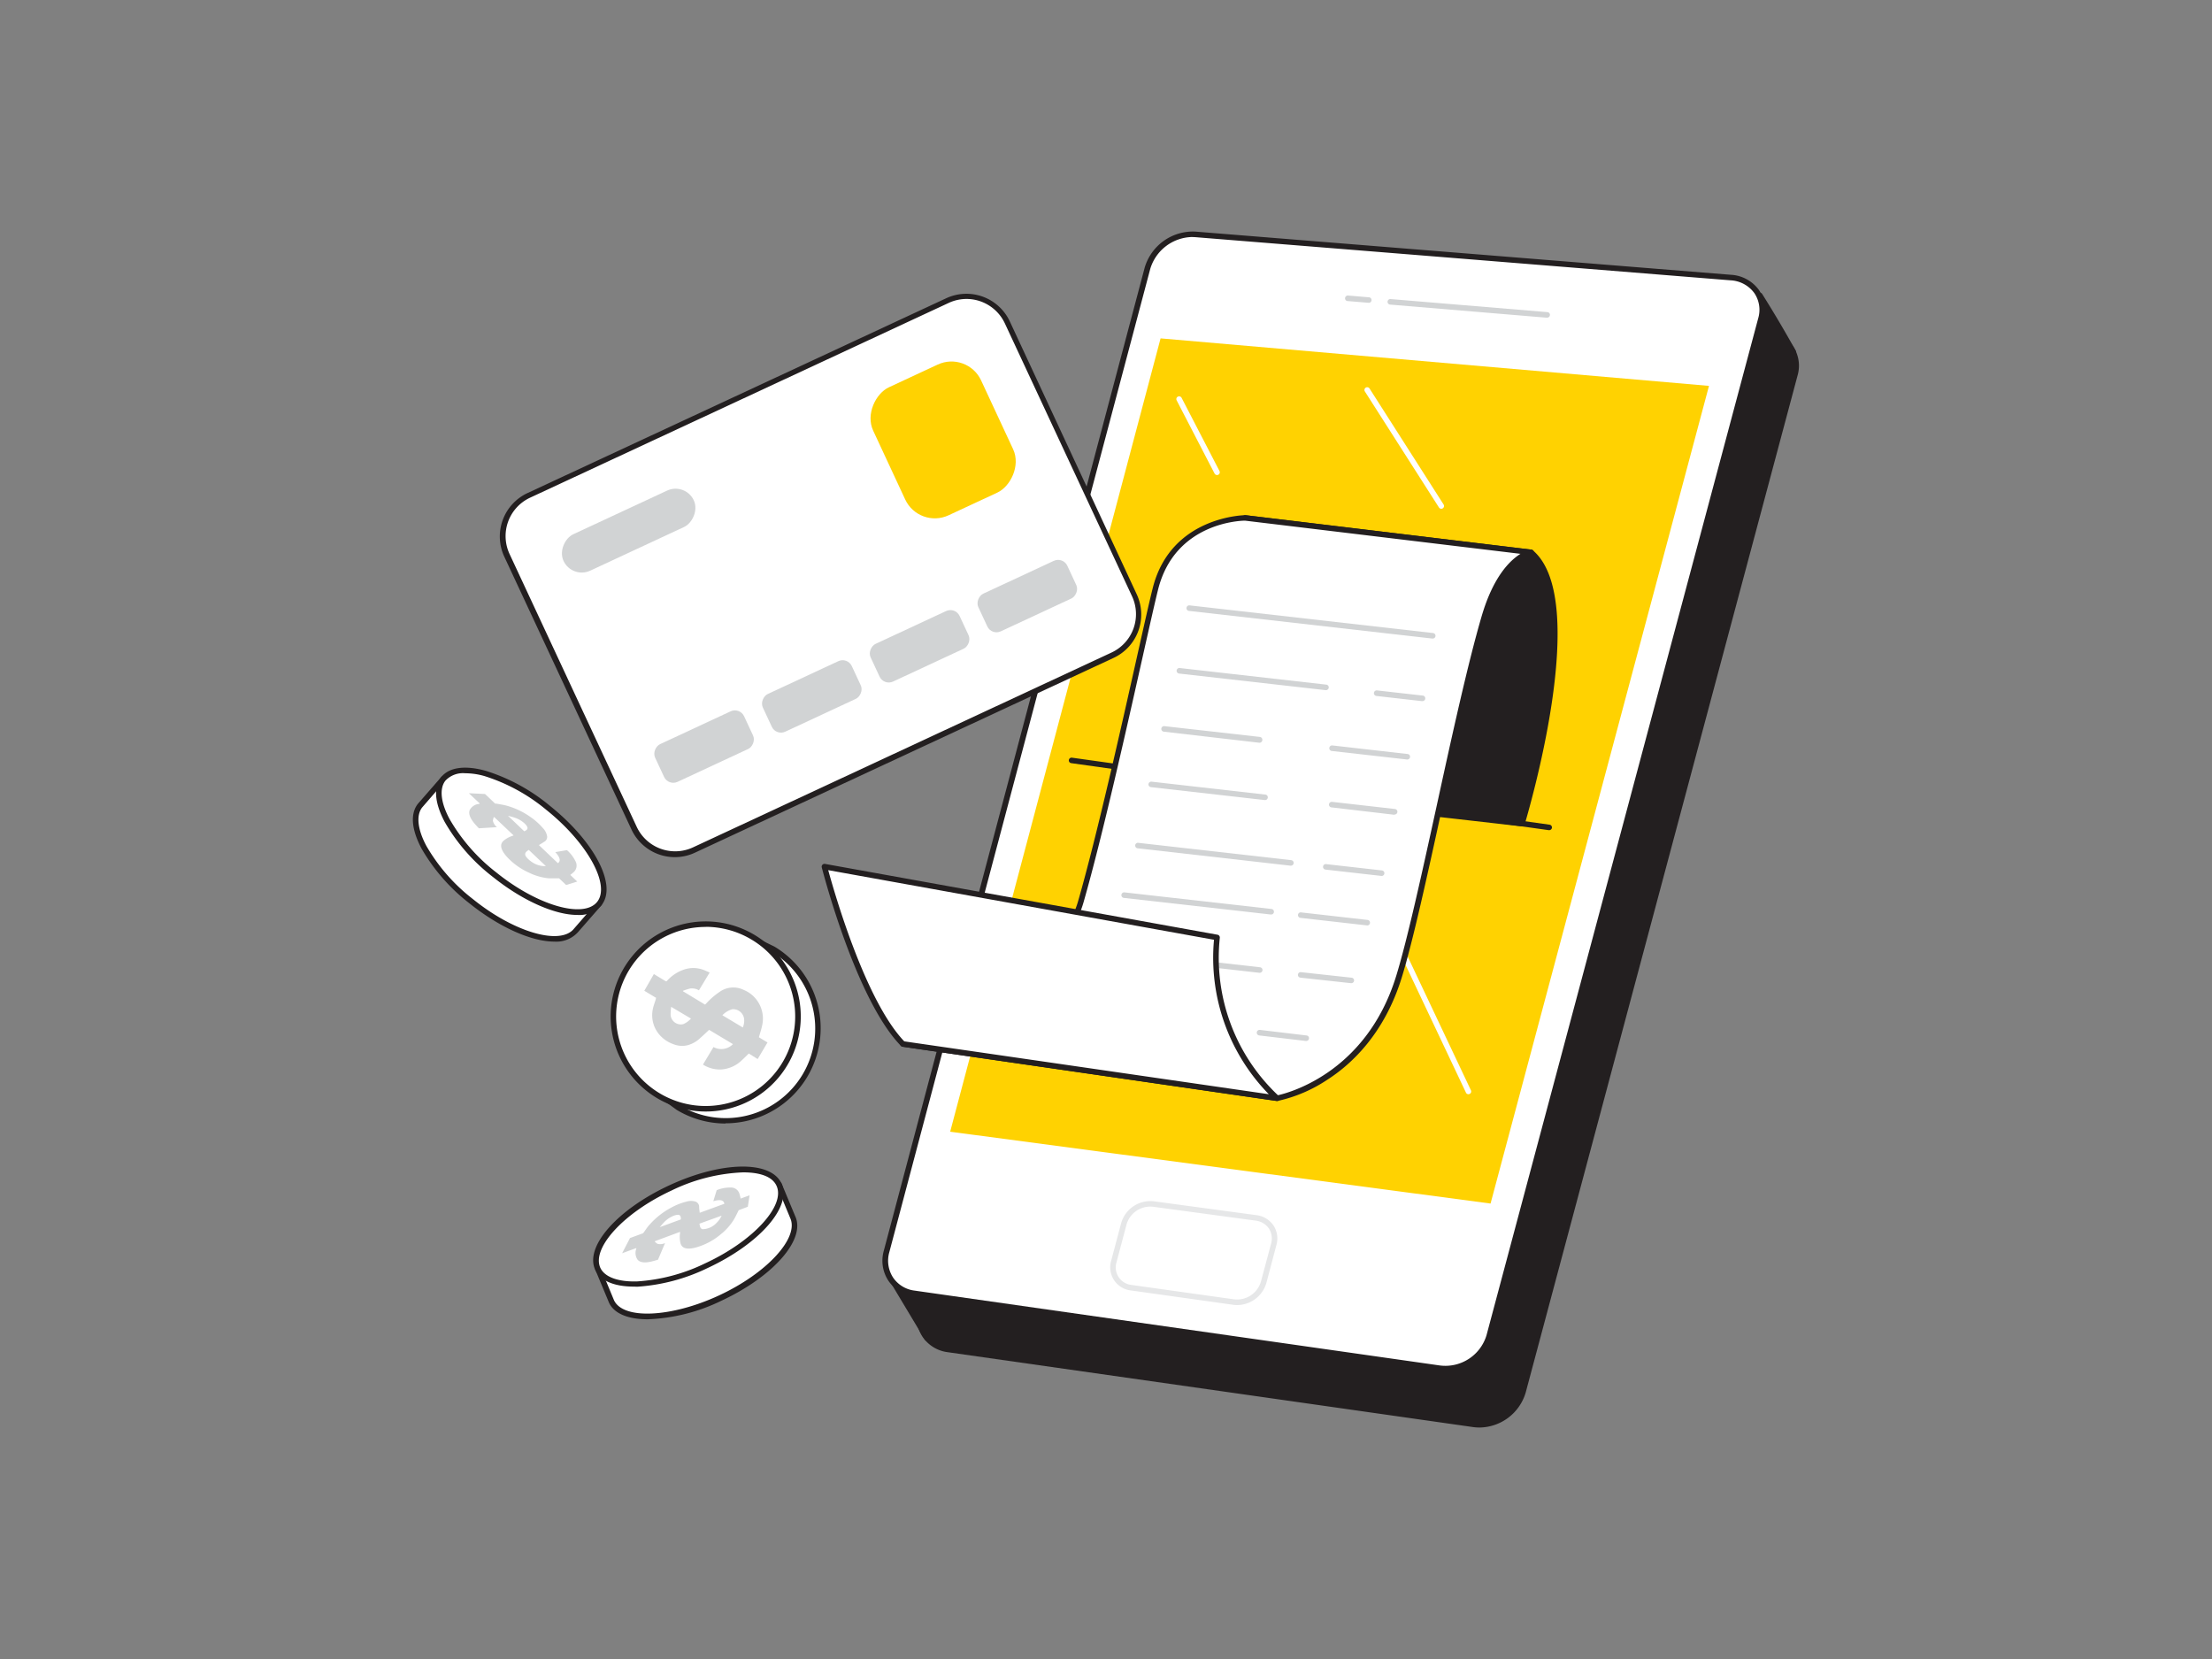<svg viewBox="0 0 400 300" xmlns="http://www.w3.org/2000/svg"><rect x="0" y="0" width="400" height="300" fill="#808080" stroke="none"/><path d="m324.27 63.61s-2.32-4.28-6-10.19c0 0-11.82 8.83-11.73 8.34s17.73 1.85 17.73 1.85z" fill="#231f20"/><path d="m324.27 64.11h-.07c-6.22-.83-16.37-2.06-17.48-1.91-.29.12-.38.06-.48 0a.54.54 0 0 1 -.23-.54c0-.14.06-.28.39-.36.68-.27 7.44-5.22 11.53-8.28a.49.49 0 0 1 .39-.09.48.48 0 0 1 .33.22c3.69 5.86 6 10.18 6.06 10.22a.5.5 0 0 1 -.44.74zm-16-2.84c2.18.12 6.49.59 15.05 1.72-.83-1.49-2.7-4.76-5.26-8.84-5.34 4-8.19 6.07-9.76 7.12z" fill="#231f20"/><path d="m167.65 241.96-5.9-9.84 8.17-7.38z" fill="#231f20"/><path d="m167.65 242.46a.52.52 0 0 1 -.43-.24l-5.9-9.84a.5.5 0 0 1 .1-.63l8.16-7.38a.5.5 0 0 1 .57-.07.51.51 0 0 1 .26.51l-2.26 17.19a.5.5 0 0 1 -.4.43zm-5.26-10.24 5 8.25 1.9-14.45z" fill="#231f20"/><path d="m171.48 244 95 13.53a8.26 8.26 0 0 0 9-5.83l49.16-183.9c1-3.81-1.43-7.16-5.46-7.49l-96.87-7.81a8.55 8.55 0 0 0 -8.62 6.12l-47.17 177.82a5.92 5.92 0 0 0 4.96 7.56z" fill="#231f20"/><path d="m267.53 258.14a9 9 0 0 1 -1.15-.08l-95-13.54a6.45 6.45 0 0 1 -4.57-2.81 6.6 6.6 0 0 1 -.81-5.4l47.17-177.79a9.11 9.11 0 0 1 9.15-6.52l96.87 7.81a6.7 6.7 0 0 1 5 2.72 6.36 6.36 0 0 1 .86 5.4l-49.16 183.9a8.81 8.81 0 0 1 -8.36 6.31zm-96-14.61 95 13.54a7.77 7.77 0 0 0 8.47-5.47l49.12-183.89a5.34 5.34 0 0 0 -.71-4.57 5.67 5.67 0 0 0 -4.3-2.3l-96.87-7.84a8 8 0 0 0 -8.1 5.75l-47.14 177.82a5.59 5.59 0 0 0 .67 4.59 5.5 5.5 0 0 0 3.88 2.37z" fill="#231f20"/><path d="m165.3 233.88 95 13.53a8.28 8.28 0 0 0 9-5.83l49.15-183.9c1-3.81-1.43-7.16-5.46-7.49l-96.89-7.81a8.57 8.57 0 0 0 -8.63 6.12l-47.14 177.79a5.92 5.92 0 0 0 4.97 7.59z" fill="#fff"/><path d="m261.35 248a8.89 8.89 0 0 1 -1.15-.08l-95-13.54a6.45 6.45 0 0 1 -4.57-2.81 6.59 6.59 0 0 1 -.81-5.4l47.18-177.79a9.09 9.09 0 0 1 9.15-6.5l96.85 7.81a6.71 6.71 0 0 1 5.05 2.72 6.4 6.4 0 0 1 .86 5.4l-49.16 183.9a8.81 8.81 0 0 1 -8.4 6.29zm-45.83-205.14a8.08 8.08 0 0 0 -7.52 5.77l-47.18 177.79a5.59 5.59 0 0 0 .67 4.59 5.5 5.5 0 0 0 3.88 2.37l95 13.54a7.77 7.77 0 0 0 8.44-5.47l49.13-183.89a5.37 5.37 0 0 0 -.71-4.57 5.67 5.67 0 0 0 -4.31-2.3l-96.86-7.81z" fill="#231f20"/><path d="m309.04 69.78-99.17-8.59-38.05 143.46 97.72 12.99z" fill="#ffd201"/><path d="m265.54 197.87a.49.49 0 0 1 -.45-.29l-20-42.29a.5.5 0 0 1 .24-.67.5.5 0 0 1 .66.24l20 42.3a.49.49 0 0 1 -.24.66.54.54 0 0 1 -.21.05z" fill="#fff"/><path d="m204.55 232.81 18.54 2.61a5 5 0 0 0 5.41-3.56l1.84-6.91a3.72 3.72 0 0 0 -3.2-4.75l-18.56-2.52a5 5 0 0 0 -5.34 3.56l-1.83 6.85a3.69 3.69 0 0 0 3.14 4.72z" fill="#fff"/><path d="m223.71 236a4 4 0 0 1 -.69-.05l-18.54-2.6a4.2 4.2 0 0 1 -3.55-5.35l1.82-6.85a5.5 5.5 0 0 1 5.9-3.92l18.56 2.51a4.34 4.34 0 0 1 3.08 1.87 4.29 4.29 0 0 1 .53 3.51l-1.82 6.88a5.54 5.54 0 0 1 -5.29 4zm-19.09-3.64 18.54 2.6a4.49 4.49 0 0 0 4.85-3.19l1.85-6.91a3.33 3.33 0 0 0 -.4-2.7 3.38 3.38 0 0 0 -2.38-1.43l-18.57-2.51a4.46 4.46 0 0 0 -4.79 3.18l-1.82 6.86a3.19 3.19 0 0 0 2.72 4.1z" fill="#e6e7e8"/><path d="m279.7 57.45-28.33-2.37a.5.5 0 1 1 .09-1l28.32 2.36a.5.5 0 0 1 0 1z" fill="#d1d3d4"/><path d="m247.44 54.75-3.76-.31a.49.49 0 0 1 -.45-.54.51.51 0 0 1 .54-.46l3.75.32a.5.5 0 0 1 0 1z" fill="#d1d3d4"/><path d="m275.26 148.94s12.18-40.16 1.62-49.06l-51.68-6.22s-8.86 9.23-10.14 16.32-12 22.19-8 31.2z" fill="#231f20"/><path d="m275.26 149.44h-.05l-68.21-7.77a.51.51 0 0 1 -.4-.29c-2.77-6.26 1.28-15.29 4.54-22.55 1.61-3.58 3-6.68 3.4-8.94 1.29-7.16 9.9-16.2 10.27-16.58a.5.5 0 0 1 .42-.15l51.68 6.23a.54.54 0 0 1 .26.11c10.69 9-1 47.94-1.46 49.59a.5.5 0 0 1 -.45.35zm-67.82-8.73 67.46 7.69c1.22-4.18 11.21-39.74 1.77-48l-51.28-6.18c-1.22 1.32-8.7 9.56-9.84 15.89-.43 2.38-1.84 5.53-3.47 9.17-3.08 6.93-7.01 15.58-4.64 21.43z" fill="#231f20"/><path d="m193.77 137.5 86.37 12.12" fill="#fff"/><path d="m280.14 150.12h-.07l-86.37-12.12a.5.5 0 0 1 -.42-.56.5.5 0 0 1 .56-.43l86.37 12.12a.51.51 0 0 1 .43.57.51.51 0 0 1 -.5.42z" fill="#231f20"/><path d="m276.88 99.88s-5.24.72-8.45 11.62c-4.91 16.68-11.38 51.88-15.47 65.12-6 19.26-22 22-22 22l-67.65-9.81s27.53-9.54 32.18-25.76c4.89-17.09 11.66-49.38 13.49-56.59 3.23-12.77 16.25-12.77 16.25-12.77z" fill="#fff"/><path d="m230.93 199.09h-.07l-67.65-9.81a.51.51 0 0 1 -.43-.45.5.5 0 0 1 .33-.52c.28-.09 27.35-9.65 31.87-25.43 3.39-11.85 7.74-31.23 10.61-44.06 1.29-5.75 2.31-10.3 2.87-12.51 3.29-13 16.61-13.15 16.74-13.15l51.74 6.23a.5.5 0 0 1 .44.49.51.51 0 0 1 -.43.5c-.08 0-5 .91-8 11.26-2.49 8.44-5.36 21.6-8.15 34.33-2.72 12.47-5.3 24.25-7.32 30.8-3.12 10.09-9 15.62-13.46 18.48a26.32 26.32 0 0 1 -9 3.84zm-65.67-10.52 65.66 9.52c1.17-.24 16-3.55 21.56-21.62 2-6.51 4.59-18.27 7.31-30.71 2.78-12.75 5.67-25.93 8.16-34.4 2.11-7.15 5.09-10 7-11.21l-49.81-6c-.46 0-12.61.17-15.71 12.41-.55 2.19-1.57 6.73-2.86 12.48-2.88 12.84-7.23 32.24-10.63 44.12-2.45 8.53-11.17 15.18-18.06 19.25a93.48 93.48 0 0 1 -12.62 6.16z" fill="#231f20"/><path d="m244.36 177.79h-.06l-9.15-1a.5.5 0 0 1 -.44-.55.49.49 0 0 1 .55-.44l9.16 1a.5.5 0 0 1 .44.55.51.51 0 0 1 -.5.44z" fill="#d1d3d4"/><path d="m227.77 175.91h-.06l-27.39-3.11a.5.5 0 0 1 -.44-.55.49.49 0 0 1 .55-.44l27.4 3.1a.5.5 0 0 1 -.06 1z" fill="#d1d3d4"/><path d="m236.18 188.24h-.06l-8.41-1a.5.5 0 1 1 .12-1l8.41 1a.5.5 0 0 1 -.06 1z" fill="#d1d3d4"/><path d="m218.39 186.22h-.06l-26.19-3a.5.5 0 0 1 .11-1l26.2 3a.5.5 0 0 1 .44.55.51.51 0 0 1 -.5.45z" fill="#d1d3d4"/><path d="m230.93 198.59a34.41 34.41 0 0 1 -10.85-29.06l-71-12.81s6.09 23.77 14.19 32.06z" fill="#fff"/><path d="m230.93 199.09h-.07l-67.65-9.81a.54.54 0 0 1 -.29-.15c-8.1-8.29-14.07-31.31-14.32-32.29a.49.49 0 0 1 .12-.46.5.5 0 0 1 .46-.16l71 12.81a.51.51 0 0 1 .4.55 34.21 34.21 0 0 0 10.68 28.63.49.49 0 0 1 -.32.88zm-67.41-10.78 65.92 9.56a35.32 35.32 0 0 1 -9.91-27.93l-69.76-12.59c1.12 4.09 6.7 23.59 13.75 30.96z" fill="#231f20"/><g fill="#d1d3d4"><path d="m259.05 115.47h-.05l-44-5a.49.49 0 0 1 -.44-.56.5.5 0 0 1 .55-.44l44 5a.5.5 0 0 1 -.05 1z"/><path d="m257.21 126.79h-.06l-8.26-.94a.5.5 0 1 1 .12-1l8.25.93a.5.5 0 0 1 -.05 1z"/><path d="m239.7 124.8-26.48-3a.5.5 0 0 1 .11-1l26.48 3a.5.5 0 0 1 -.06 1z"/><path d="m254.49 137.34h-.06l-13.61-1.54a.51.51 0 0 1 -.44-.56.51.51 0 0 1 .56-.44l13.6 1.55a.49.49 0 0 1 .44.55.5.5 0 0 1 -.49.44z"/><path d="m227.77 134.31h-.06l-17.26-2a.5.5 0 1 1 .11-1l17.27 1.95a.51.51 0 0 1 .44.56.51.51 0 0 1 -.5.49z"/><path d="m252.17 147.33h-.06l-11.35-1.33a.51.51 0 0 1 -.44-.56.52.52 0 0 1 .56-.44l11.34 1.29a.5.5 0 0 1 -.05 1z"/><path d="m228.71 144.67h-.06l-20.53-2.33a.5.5 0 0 1 -.44-.55.51.51 0 0 1 .56-.44l20.52 2.33a.5.5 0 0 1 0 1z"/><path d="m249.76 158.39-10.07-1.14a.5.5 0 0 1 -.44-.55.49.49 0 0 1 .55-.44l10.07 1.14a.5.5 0 0 1 -.06 1z"/><path d="m233.41 156.54h-.06l-27.63-3.14a.5.5 0 0 1 -.44-.55.49.49 0 0 1 .55-.44l27.63 3.13a.5.5 0 0 1 -.05 1z"/><path d="m247.22 167.34h-.06l-12-1.36a.5.5 0 0 1 -.44-.55.49.49 0 0 1 .55-.44l12 1.36a.5.5 0 0 1 -.06 1z"/><path d="m229.79 165.37-26.56-3a.5.5 0 0 1 .11-1l26.56 3a.5.5 0 0 1 -.06 1z"/></g><rect fill="#fff" height="99.83" rx="8.16" transform="matrix(-.422 -.907 .907 -.422 116.72 282.44)" width="70.74" x="113.05" y="54.09"/><path d="m122.05 155a8.66 8.66 0 0 1 -7.86-5l-23-49.34a8.66 8.66 0 0 1 4.2-11.5l75.72-35.23a8.66 8.66 0 0 1 11.5 4.2l22.95 49.34a8.65 8.65 0 0 1 -4.19 11.5l-75.72 35.23a8.6 8.6 0 0 1 -3.6.8zm52.74-100.94a7.68 7.68 0 0 0 -3.22.71l-75.72 35.23a7.66 7.66 0 0 0 -3.71 10.17l23 49.35a7.67 7.67 0 0 0 10.18 3.71l75.68-35.23a7.66 7.66 0 0 0 3.71-10.17l-23-49.35a7.67 7.67 0 0 0 -6.92-4.42z" fill="#231f20"/><rect fill="#ffd201" height="21.52" rx="5.9" transform="matrix(-.422 -.907 .907 -.422 170.3 267.85)" width="25.53" x="157.79" y="68.87"/><rect fill="#d1d3d4" height="25.97" rx="3.63" transform="matrix(-.422 -.907 .907 -.422 74.57 239.58)" width="7.26" x="110.05" y="83.03"/><rect fill="#d1d3d4" height="17.74" rx="1.83" transform="matrix(-.422 -.907 .907 -.422 166.33 321.81)" width="7.51" x="182.02" y="99"/><rect fill="#d1d3d4" height="17.74" rx="1.83" transform="matrix(-.422 -.907 .907 -.422 130.4 317.04)" width="7.51" x="162.53" y="108.07"/><rect fill="#d1d3d4" height="17.74" rx="1.83" transform="matrix(-.422 -.907 .907 -.422 94.47 312.26)" width="7.51" x="143.05" y="117.13"/><rect fill="#d1d3d4" height="17.74" rx="1.83" transform="matrix(-.422 -.907 .907 -.422 58.54 307.48)" width="7.51" x="123.56" y="126.2"/><path d="m260.63 92a.49.49 0 0 1 -.42-.23l-13.41-21a.5.5 0 0 1 .84-.54l13.41 21a.5.5 0 0 1 -.15.69.45.45 0 0 1 -.27.08z" fill="#fff"/><path d="m220.08 85.9a.51.51 0 0 1 -.45-.27l-6.85-13.23a.49.49 0 0 1 .21-.67.5.5 0 0 1 .68.21l6.85 13.23a.51.51 0 0 1 -.21.68.68.68 0 0 1 -.23.05z" fill="#fff"/><path d="m108.37 163.43-4.19 4.81c-2.67 3.34-11.16 1-18.94-5.25s-11.94-13.99-9.24-17.34l4.2-4.81z" fill="#fff"/><path d="m100.22 170.27c-4 0-9.77-2.47-15.3-6.89a34.11 34.11 0 0 1 -8.68-9.91c-1.85-3.47-2.08-6.35-.66-8.13l4.21-4.83a.5.5 0 0 1 .69-.06l28.2 22.55a.47.47 0 0 1 .19.34.53.53 0 0 1 -.12.38l-4.2 4.81a5.29 5.29 0 0 1 -4.33 1.74zm-20-28.74-3.87 4.47c-1.13 1.41-.85 4 .77 7a33 33 0 0 0 8.43 9.61c7.43 6 15.78 8.39 18.24 5.33l3.86-4.44z" fill="#231f20"/><ellipse cx="94.27" cy="152.13" fill="#fff" rx="7.74" ry="18.07" transform="matrix(.625 -.781 .781 .625 -83.41 130.61)"/><path d="m104.41 165.45c-4 0-9.78-2.47-15.29-6.88a34 34 0 0 1 -8.69-9.91c-1.85-3.47-2.08-6.35-.65-8.13 1.42-1.78 4.29-2.19 8.07-1.14a34 34 0 0 1 11.57 6.31c8.13 6.51 12.23 14.43 9.34 18a5.32 5.32 0 0 1 -4.35 1.75zm-20.29-25.62a4.37 4.37 0 0 0 -3.56 1.32c-1.15 1.43-.87 4 .76 7a33 33 0 0 0 8.42 9.61c7.43 6 15.79 8.39 18.24 5.33s-1.75-10.69-9.19-16.64a32.84 32.84 0 0 0 -11.21-6.12 12.85 12.85 0 0 0 -3.46-.5z" fill="#231f20"/><path d="m87.71 143.58 1.83 1.74h.21c.59.11 1.15.19 1.75.34a13.84 13.84 0 0 1 4.4 2.06 11.57 11.57 0 0 1 2.25 2 2.82 2.82 0 0 1 .79 1.52 1 1 0 0 1 -.56 1c-.29.2-.61.38-.93.58l3.44 3.27c.59-.42.33-1.13-.48-2l2.11-.36a6.36 6.36 0 0 1 1.54 2 1.63 1.63 0 0 1 -.17 1.83c-.21.23-.5.43-.76.66l1.25 1.19-2 .63-1.28-1.21c-.62 0-1.2 0-1.84 0a10.34 10.34 0 0 1 -3.55-1 12.26 12.26 0 0 1 -4-2.84c-1.15-1.26-1.4-2.25-.69-2.92a4.71 4.71 0 0 1 1.62-.91l.24-.09-3.49-3.3h-.1a2.89 2.89 0 0 0 -.16.66 2.17 2.17 0 0 0 .73 1.15l-3.27.2c-.26-.28-.52-.55-.75-.82-.84-1-1.16-1.83-.9-2.48a2.14 2.14 0 0 1 1.72-1.11c.11 0 .11-.06 0-.17-.63-.58-1.25-1.17-1.87-1.76zm7.9 10.1c-.31.25-.71.44-.63.91s1.17 1.45 2.18 1.79a4.16 4.16 0 0 0 1.55.24zm-.8-3.35c.27-.15.54-.27.58-.54.07-.5-1-1.45-2.1-1.85-.47-.18-.92-.28-1.44-.43z" fill="#d1d3d4"/><path d="m140.88 214.17 2.45 5.89c1.8 3.88-4.07 10.43-13.11 14.65s-17.84 4.48-19.65.61l-2.45-5.9z" fill="#fff"/><path d="m117.13 238.57c-3.49 0-6.07-1-7-3l-2.46-5.91a.51.51 0 0 1 .25-.65l32.76-15.25a.48.48 0 0 1 .39 0 .51.51 0 0 1 .28.28l2.45 5.89c1.94 4.17-3.92 10.89-13.36 15.29a33.14 33.14 0 0 1 -13.31 3.35zm-8.36-8.9 2.26 5.45c1.65 3.54 10.34 3.15 19-.87s14.52-10.42 12.86-14l-2.25-5.43z" fill="#231f20"/><ellipse cx="124.5" cy="221.8" fill="#fff" rx="18.07" ry="7.74" transform="matrix(.907 -.422 .422 .907 -82 73.29)"/><path d="m114.65 232.66c-3.6 0-6.07-1.06-7-3-2-4.18 3.91-10.91 13.35-15.3s18.36-4.56 20.31-.37-3.91 10.91-13.35 15.31a34.13 34.13 0 0 1 -12.74 3.38zm19.73-20.66a32.45 32.45 0 0 0 -12.94 3.28c-8.63 4-14.52 10.42-12.87 14 .78 1.66 3.22 2.54 6.64 2.44a32.9 32.9 0 0 0 12.35-3.29c8.63-4 14.52-10.42 12.86-14-.76-1.68-3-2.43-6.04-2.43z" fill="#231f20"/><path d="m113.92 223.88 2.37-.87.13-.17c.36-.48.67-1 1.08-1.42a13.88 13.88 0 0 1 3.8-3 11.59 11.59 0 0 1 2.8-1.12 2.77 2.77 0 0 1 1.71 0 1 1 0 0 1 .62.92c0 .35.07.72.1 1.09l4.46-1.63c-.12-.72-.86-.8-2-.46l.61-2a6.45 6.45 0 0 1 2.51-.48 1.6 1.6 0 0 1 1.56 1 8 8 0 0 1 .26 1l1.62-.59-.32 2.07-1.65.62c-.28.55-.52 1.08-.84 1.64a10.32 10.32 0 0 1 -2.44 2.75 11.89 11.89 0 0 1 -4.31 2.31c-1.64.48-2.63.26-2.92-.67a4.7 4.7 0 0 1 -.1-1.85c0-.09 0-.18 0-.26l-4.5 1.67-.08.07a2.43 2.43 0 0 0 .52.43 2.11 2.11 0 0 0 1.35-.14l-1.27 3c-.37.11-.72.22-1.06.3-1.27.32-2.16.24-2.63-.29a2.13 2.13 0 0 1 -.23-2c0-.1 0-.12-.16-.06l-2.41.89zm12.56-2.6c.09.39.08.83.53 1a3.54 3.54 0 0 0 2.58-1.16 4.16 4.16 0 0 0 .9-1.29zm-3.36-.77c0-.3 0-.61-.23-.76-.41-.28-1.73.25-2.59 1.06-.36.34-.65.7-1 1.1z" fill="#d1d3d4"/><path d="m116.93 177.37c-3.56 5.93.43 19.07.43 19.07l5.27 3.84a16.69 16.69 0 0 0 17.21-28.61l-5.84-2.87s-13.51 2.65-17.07 8.57z" fill="#fff"/><path d="m131.2 203.17a17.15 17.15 0 0 1 -8.82-2.46l-5.32-3.86a.51.51 0 0 1 -.18-.26c-.17-.55-4-13.43-.38-19.48 3.64-6 16.82-8.69 17.38-8.8a.56.56 0 0 1 .31 0l5.86 2.87a17.2 17.2 0 0 1 -8.85 31.95zm-13.41-7 5.14 3.73a16.19 16.19 0 0 0 22.18-5.56 16.2 16.2 0 0 0 -5.53-22.21l-5.67-2.77c-1.53.32-13.35 3-16.55 8.3-3.2 5.34 0 16.98.43 18.48z" fill="#231f20"/><circle cx="127.6" cy="183.79" fill="#fff" r="16.69"/><path d="m127.57 201a17.19 17.19 0 1 1 8.89-31.93 17.19 17.19 0 0 1 -8.89 31.93zm.06-33.38a16.19 16.19 0 1 0 8.31 2.31 16.19 16.19 0 0 0 -8.31-2.33z" fill="#231f20"/><path d="m118.24 176.14 2.08 1.26c.14.08.21.07.31-.05a7.28 7.28 0 0 1 3-2 5.24 5.24 0 0 1 3.7.08c.32.13.63.28 1 .43l-1.94 3.22a2.5 2.5 0 0 0 -1.62-.32 11.73 11.73 0 0 0 -1.27.41v.08l4 2.42.29-.3a13.32 13.32 0 0 1 2.33-2 4.25 4.25 0 0 1 4.37-.36 5.55 5.55 0 0 1 3 2.94 5.61 5.61 0 0 1 .34 3.45c-.15.72-.39 1.43-.6 2.17l1.56.94-1.78 3-1.6-1c-.53.5-1 1-1.51 1.44a5.88 5.88 0 0 1 -3.57 1.45 5.73 5.73 0 0 1 -3.21-.89l1.9-3.17a2.93 2.93 0 0 0 3.52-.53l-4.31-2.58c-.53.49-1.06 1-1.6 1.48a5.35 5.35 0 0 1 -2.25 1.29 4.24 4.24 0 0 1 -2.61-.18 5.92 5.92 0 0 1 -2.64-1.85 5.39 5.39 0 0 1 -1.09-4.44c.12-.63.37-1.24.55-1.85 0-.07 0-.14.08-.22l-2.16-1.3zm16.08 9.66a3 3 0 0 0 .22-1.67 2 2 0 0 0 -2.1-1.63 3.91 3.91 0 0 0 -1.81 1.09zm-12.95-3.73a9.68 9.68 0 0 0 -.1 1.48 1.85 1.85 0 0 0 2.3 1.64 4 4 0 0 0 1.38-1z" fill="#d1d3d4"/></svg>